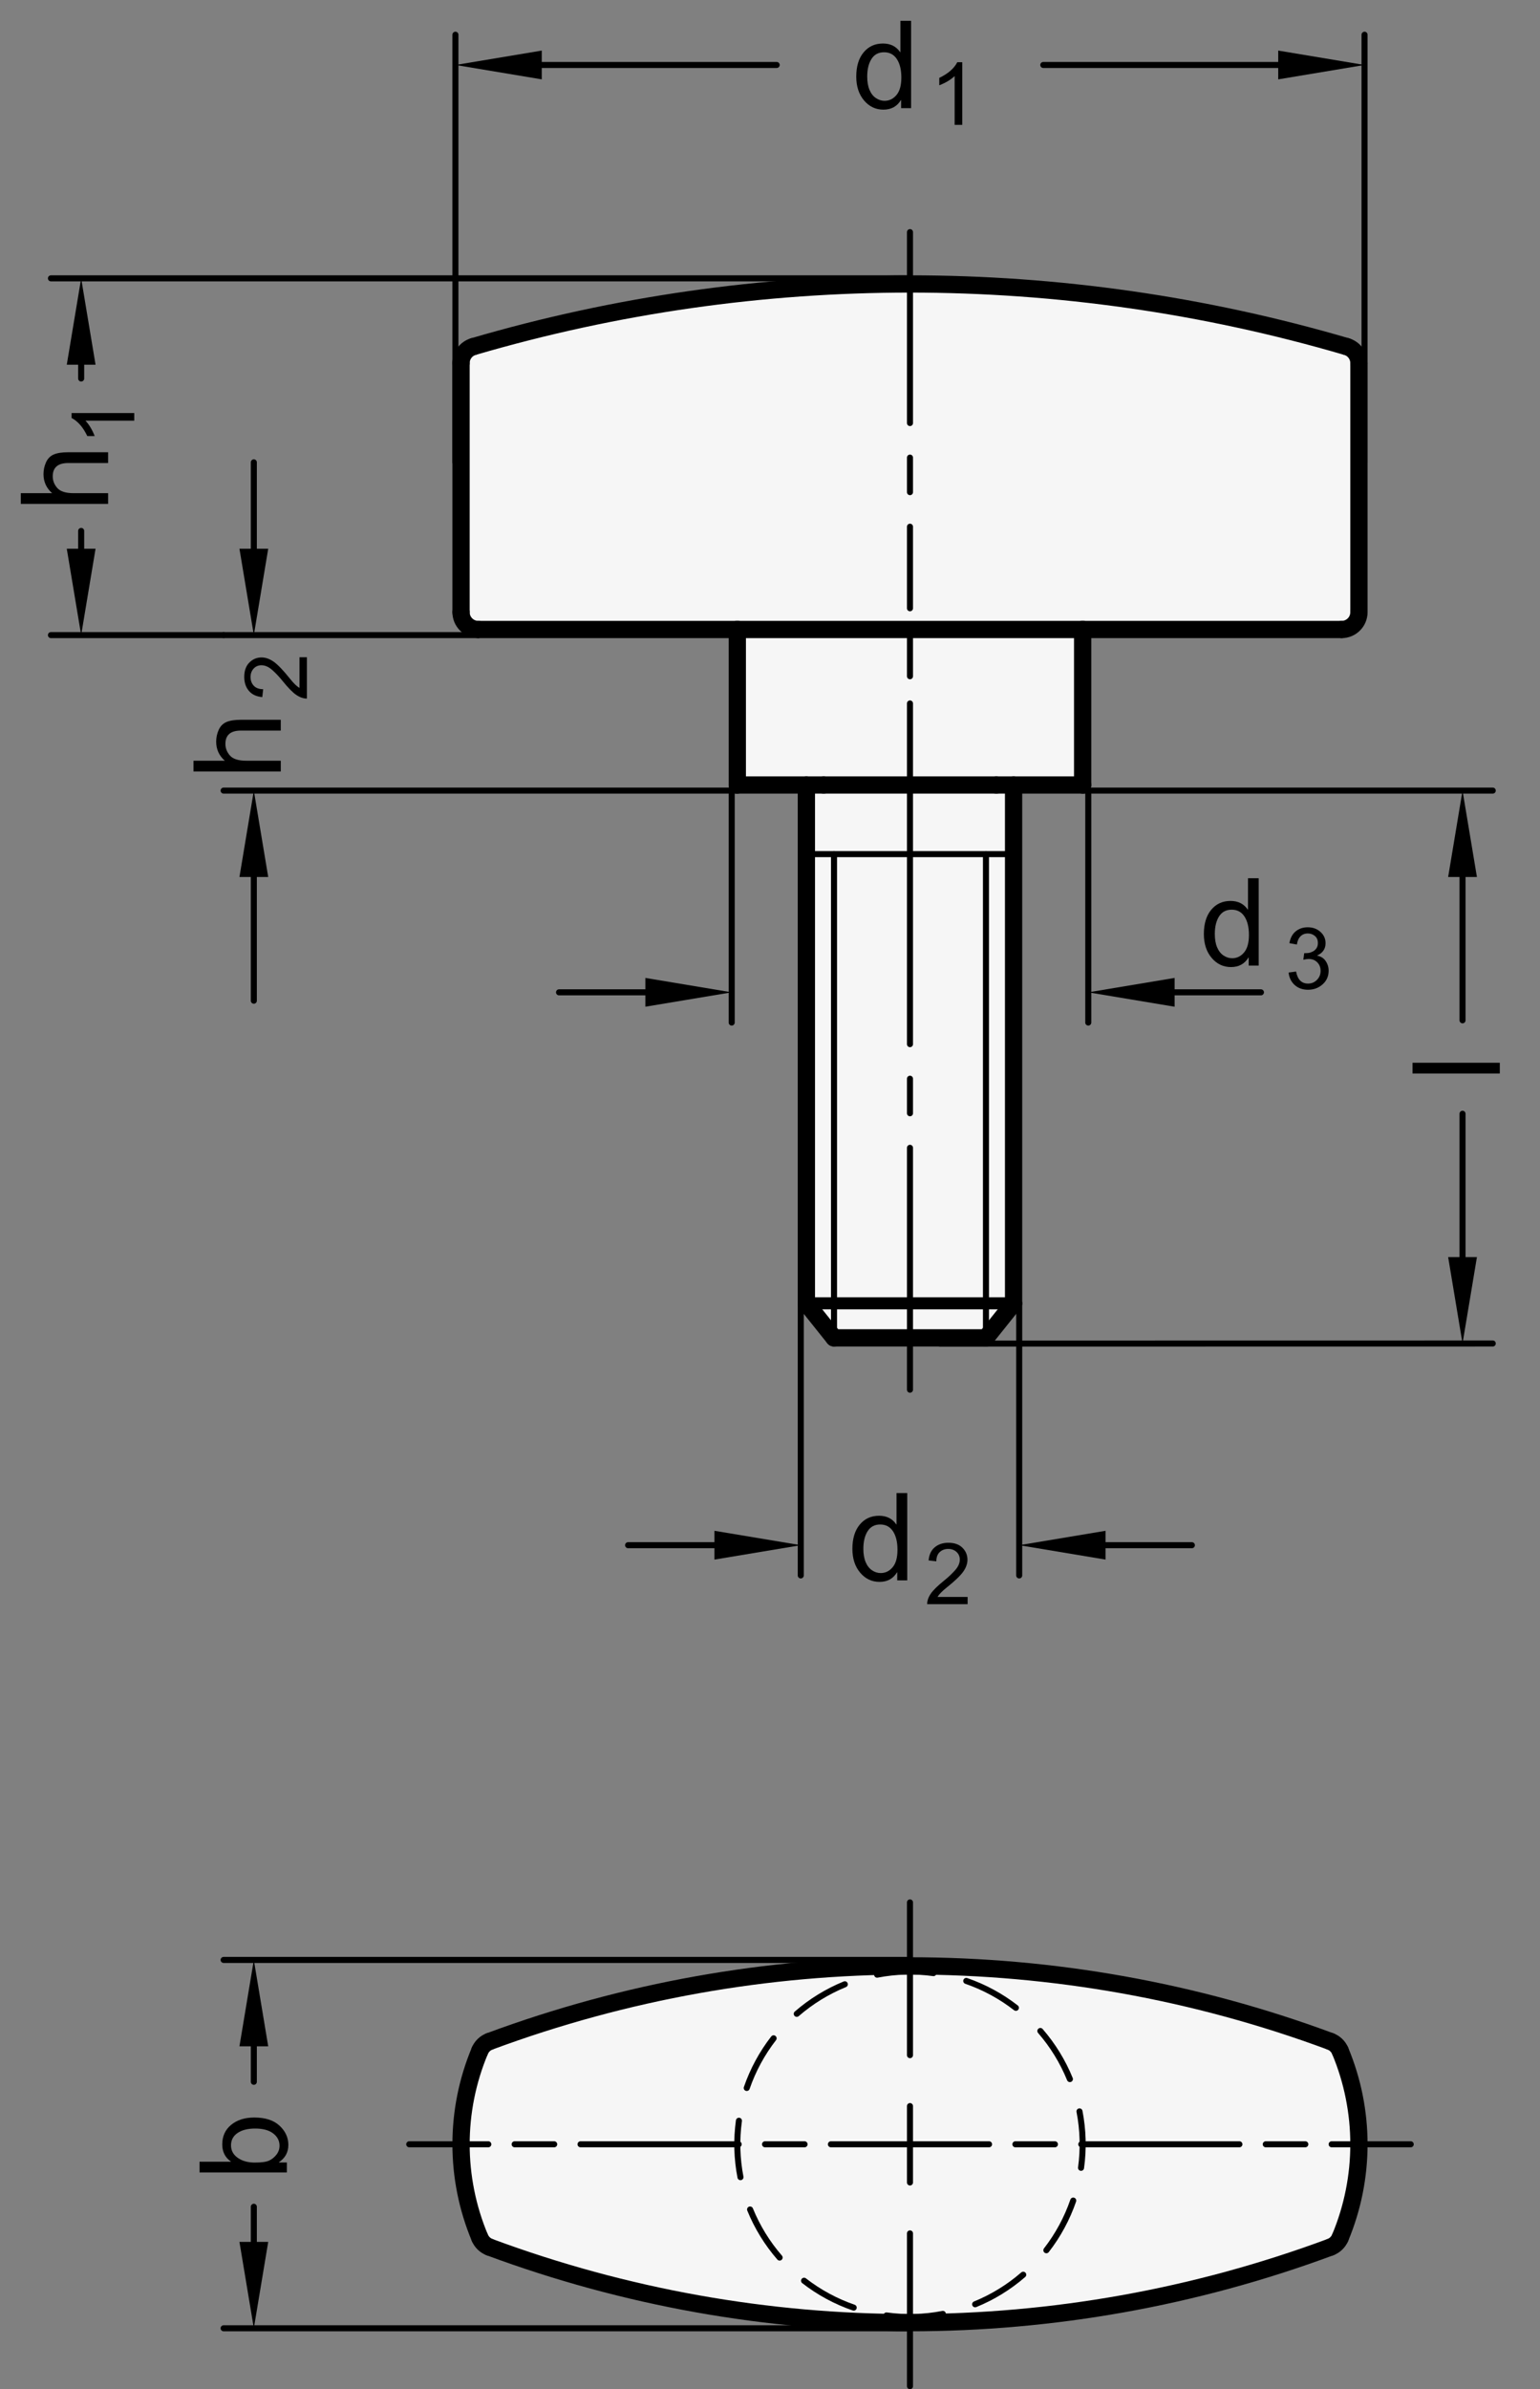 <?xml version="1.0" encoding="utf-8"?>
<!-- Generator: Adobe Illustrator 19.1.0, SVG Export Plug-In . SVG Version: 6.00 Build 0)  -->
<svg version="1.1" xmlns="http://www.w3.org/2000/svg" xmlns:xlink="http://www.w3.org/1999/xlink" x="0px" y="0px"
	 viewBox="0 0 126.406 195.995" enable-background="new 0 0 126.406 195.995" xml:space="preserve">
<rect x="0" y="0" width="126.406" height="195.995" fill="#808080" stroke="none"/>
<g id="MD_x5F_3_x5F_FUELLUNG_x5F_WS">
	<g id="LWPOLYLINE_3_">
		<path fill="#FFFFFF" d="M39.382,183.566c0.152,0.362,0.447,0.645,0.815,0.782c22.257,8.254,46.737,8.254,68.994,0
			c0.368-0.136,0.663-0.42,0.815-0.782c2.052-4.902,2.052-10.422,0-15.323c-0.152-0.362-0.447-0.645-0.815-0.782
			c-22.257-8.254-46.737-8.254-68.994,0c-0.368,0.136-0.663,0.42-0.815,0.782C37.33,173.145,37.33,178.665,39.382,183.566z"/>
	</g>
	<g id="LWPOLYLINE_4_">
		<path fill="#FFFFFF" d="M88.866,64.397V51.641h21.26c0.783,0,1.417-0.635,1.417-1.417V29.79c0-0.629-0.415-1.183-1.019-1.36
			c-23.397-6.848-48.266-6.848-71.662,0c-0.604,0.177-1.019,0.731-1.019,1.36v20.433c0,0.783,0.635,1.417,1.417,1.417h21.26v12.756
			h5.669v42.52l2.268,2.835h12.472l2.268-2.835v-42.52H88.866z"/>
	</g>
</g>
<g id="MD_x5F_3_x5F_FUELLUNG_x5F_GR">
	<g id="LWPOLYLINE">
		<path fill="#F6F6F6" d="M88.866,64.397V51.641h21.26c0.783,0,1.417-0.635,1.417-1.417V29.79c0-0.629-0.415-1.183-1.019-1.36
			c-23.397-6.848-48.266-6.848-71.662,0c-0.604,0.177-1.019,0.731-1.019,1.36v20.433c0,0.783,0.635,1.417,1.417,1.417h21.26v12.756
			h5.669v42.52l2.268,2.835h12.472l2.268-2.835v-42.52H88.866z"/>
	</g>
	<g id="LWPOLYLINE_1_">
		<path fill="#F6F6F6" d="M39.382,183.566c0.152,0.362,0.447,0.645,0.815,0.782c22.257,8.254,46.737,8.254,68.994,0
			c0.368-0.136,0.663-0.42,0.815-0.782c2.052-4.902,2.052-10.422,0-15.323c-0.152-0.362-0.447-0.645-0.815-0.782
			c-22.257-8.254-46.737-8.254-68.994,0c-0.368,0.136-0.663,0.42-0.815,0.782C37.33,173.145,37.33,178.665,39.382,183.566z"/>
	</g>
</g>
<g id="MD_x5F_1_x5F_100">
	<g id="ARC">
		
			<path fill="none" stroke="#000000" stroke-width="1.417" stroke-linecap="round" stroke-linejoin="round" stroke-miterlimit="10" d="
			M40.196,184.348c22.257,8.254,46.737,8.254,68.994,0"/>
	</g>
	<g id="ARC_1_">
		
			<path fill="none" stroke="#000000" stroke-width="1.417" stroke-linecap="round" stroke-linejoin="round" stroke-miterlimit="10" d="
			M39.382,183.566c0.152,0.362,0.447,0.645,0.815,0.782"/>
	</g>
	<g id="ARC_2_">
		
			<path fill="none" stroke="#000000" stroke-width="1.417" stroke-linecap="round" stroke-linejoin="round" stroke-miterlimit="10" d="
			M109.19,167.461c-22.257-8.254-46.737-8.254-68.994,0"/>
	</g>
	<g id="ARC_3_">
		
			<path fill="none" stroke="#000000" stroke-width="1.417" stroke-linecap="round" stroke-linejoin="round" stroke-miterlimit="10" d="
			M110.005,168.243c-0.152-0.362-0.447-0.645-0.815-0.782"/>
	</g>
	<g id="ARC_4_">
		
			<path fill="none" stroke="#000000" stroke-width="1.417" stroke-linecap="round" stroke-linejoin="round" stroke-miterlimit="10" d="
			M40.196,167.461c-0.368,0.136-0.663,0.42-0.815,0.782"/>
	</g>
	<g id="ARC_5_">
		
			<path fill="none" stroke="#000000" stroke-width="1.417" stroke-linecap="round" stroke-linejoin="round" stroke-miterlimit="10" d="
			M39.382,168.243c-2.052,4.902-2.052,10.422,0,15.323"/>
	</g>
	<g id="ARC_6_">
		
			<path fill="none" stroke="#000000" stroke-width="1.417" stroke-linecap="round" stroke-linejoin="round" stroke-miterlimit="10" d="
			M110.005,183.566c2.052-4.902,2.052-10.422,0-15.323"/>
	</g>
	<g id="ARC_7_">
		
			<path fill="none" stroke="#000000" stroke-width="1.417" stroke-linecap="round" stroke-linejoin="round" stroke-miterlimit="10" d="
			M109.19,184.348c0.368-0.136,0.663-0.42,0.815-0.782"/>
	</g>
	<g id="LINE">
		
			<line fill="none" stroke="#000000" stroke-width="1.417" stroke-linecap="round" stroke-linejoin="round" stroke-miterlimit="10" x1="60.52" y1="51.641" x2="60.52" y2="64.397"/>
	</g>
	<g id="LINE_1_">
		
			<line fill="none" stroke="#000000" stroke-width="1.417" stroke-linecap="round" stroke-linejoin="round" stroke-miterlimit="10" x1="88.866" y1="64.397" x2="88.866" y2="51.641"/>
	</g>
	<g id="ARC_8_">
		
			<path fill="none" stroke="#000000" stroke-width="1.417" stroke-linecap="round" stroke-linejoin="round" stroke-miterlimit="10" d="
			M37.843,50.223c0,0.783,0.635,1.417,1.417,1.417"/>
	</g>
	<g id="LINE_2_">
		
			<line fill="none" stroke="#000000" stroke-width="1.417" stroke-linecap="round" stroke-linejoin="round" stroke-miterlimit="10" x1="37.843" y1="29.79" x2="37.843" y2="50.223"/>
	</g>
	<g id="LINE_3_">
		
			<line fill="none" stroke="#000000" stroke-width="1.417" stroke-linecap="round" stroke-linejoin="round" stroke-miterlimit="10" x1="111.544" y1="50.223" x2="111.544" y2="29.79"/>
	</g>
	<g id="ARC_9_">
		
			<path fill="none" stroke="#000000" stroke-width="1.417" stroke-linecap="round" stroke-linejoin="round" stroke-miterlimit="10" d="
			M110.126,51.641c0.783,0,1.417-0.635,1.417-1.417"/>
	</g>
	<g id="LINE_4_">
		
			<line fill="none" stroke="#000000" stroke-width="1.417" stroke-linecap="round" stroke-linejoin="round" stroke-miterlimit="10" x1="110.126" y1="51.641" x2="88.866" y2="51.641"/>
	</g>
	<g id="LINE_5_">
		
			<line fill="none" stroke="#000000" stroke-width="1.417" stroke-linecap="round" stroke-linejoin="round" stroke-miterlimit="10" x1="60.52" y1="51.641" x2="39.26" y2="51.641"/>
	</g>
	<g id="LINE_6_">
		
			<line fill="none" stroke="#000000" stroke-width="1.417" stroke-linecap="round" stroke-linejoin="round" stroke-miterlimit="10" x1="67.607" y1="64.397" x2="60.52" y2="64.397"/>
	</g>
	<g id="ARC_10_">
		
			<path fill="none" stroke="#000000" stroke-width="1.417" stroke-linecap="round" stroke-linejoin="round" stroke-miterlimit="10" d="
			M110.524,28.43c-23.397-6.848-48.266-6.848-71.662,0"/>
	</g>
	<g id="ARC_11_">
		
			<path fill="none" stroke="#000000" stroke-width="1.417" stroke-linecap="round" stroke-linejoin="round" stroke-miterlimit="10" d="
			M111.544,29.79c0-0.629-0.415-1.183-1.019-1.36"/>
	</g>
	<g id="ARC_12_">
		
			<path fill="none" stroke="#000000" stroke-width="1.417" stroke-linecap="round" stroke-linejoin="round" stroke-miterlimit="10" d="
			M38.862,28.43c-0.604,0.177-1.019,0.731-1.019,1.36"/>
	</g>
	<g id="LINE_10_">
		
			<line fill="none" stroke="#000000" stroke-width="1.417" stroke-linecap="round" stroke-linejoin="round" stroke-miterlimit="10" x1="67.607" y1="64.397" x2="81.78" y2="64.397"/>
	</g>
	<g id="LINE_11_">
		
			<line fill="none" stroke="#000000" stroke-width="1.417" stroke-linecap="round" stroke-linejoin="round" stroke-miterlimit="10" x1="81.78" y1="64.397" x2="88.866" y2="64.397"/>
	</g>
	<g id="LINE_12_">
		
			<line fill="none" stroke="#000000" stroke-width="1.417" stroke-linecap="round" stroke-linejoin="round" stroke-miterlimit="10" x1="60.52" y1="51.641" x2="88.866" y2="51.641"/>
	</g>
	<g id="LINE_16_">
		
			<line fill="none" stroke="#000000" stroke-width="1.417" stroke-linecap="round" stroke-linejoin="round" stroke-miterlimit="10" x1="80.929" y1="109.751" x2="83.197" y2="106.916"/>
	</g>
	<g id="LINE_17_">
		
			<line fill="none" stroke="#000000" stroke-width="1.417" stroke-linecap="round" stroke-linejoin="round" stroke-miterlimit="10" x1="66.189" y1="106.916" x2="68.457" y2="109.751"/>
	</g>
	<g id="LINE_18_">
		
			<line fill="none" stroke="#000000" stroke-width="1.417" stroke-linecap="round" stroke-linejoin="round" stroke-miterlimit="10" x1="66.189" y1="64.397" x2="66.189" y2="106.916"/>
	</g>
	<g id="LINE_19_">
		
			<line fill="none" stroke="#000000" stroke-width="1.417" stroke-linecap="round" stroke-linejoin="round" stroke-miterlimit="10" x1="83.197" y1="64.397" x2="83.197" y2="106.916"/>
	</g>
	<g id="LINE_20_">
		
			<line fill="none" stroke="#000000" stroke-width="1.417" stroke-linecap="round" stroke-linejoin="round" stroke-miterlimit="10" x1="68.457" y1="109.751" x2="80.929" y2="109.751"/>
	</g>
</g>
<g id="MD_x5F_2_x5F_MITTELLINIE">
	<g id="LINE_7_">
		<path d="M74.693,195.996c-0.137,0-0.248-0.111-0.248-0.248v-12.533c0-0.137,0.111-0.248,0.248-0.248s0.248,0.111,0.248,0.248
			v12.533C74.941,195.884,74.83,195.996,74.693,195.996z M74.693,179.286c-0.137,0-0.248-0.111-0.248-0.248v-6.267
			c0-0.137,0.111-0.248,0.248-0.248s0.248,0.111,0.248,0.248v6.267C74.941,179.174,74.83,179.286,74.693,179.286z M74.693,168.842
			c-0.137,0-0.248-0.111-0.248-0.248v-12.532c0-0.137,0.111-0.248,0.248-0.248s0.248,0.111,0.248,0.248v12.532
			C74.941,168.731,74.83,168.842,74.693,168.842z"/>
	</g>
	<g id="LINE_8_">
		<path d="M74.693,176.153h-6.49c-0.137,0-0.248-0.111-0.248-0.248s0.111-0.248,0.248-0.248h6.49c0.137,0,0.248,0.111,0.248,0.248
			S74.83,176.153,74.693,176.153z M66.04,176.153h-3.244c-0.137,0-0.248-0.111-0.248-0.248s0.111-0.248,0.248-0.248h3.244
			c0.137,0,0.248,0.111,0.248,0.248S66.176,176.153,66.04,176.153z M60.632,176.153H47.652c-0.137,0-0.248-0.111-0.248-0.248
			s0.111-0.248,0.248-0.248h12.979c0.137,0,0.248,0.111,0.248,0.248S60.769,176.153,60.632,176.153z M45.489,176.153h-3.245
			c-0.137,0-0.248-0.111-0.248-0.248s0.111-0.248,0.248-0.248h3.245c0.137,0,0.248,0.111,0.248,0.248S45.626,176.153,45.489,176.153
			z M40.081,176.153h-6.49c-0.137,0-0.248-0.111-0.248-0.248s0.111-0.248,0.248-0.248h6.49c0.137,0,0.248,0.111,0.248,0.248
			S40.218,176.153,40.081,176.153z"/>
	</g>
	<g id="LINE_9_">
		<path d="M115.795,176.153h-6.49c-0.137,0-0.248-0.111-0.248-0.248s0.111-0.248,0.248-0.248h6.49c0.137,0,0.248,0.111,0.248,0.248
			S115.932,176.153,115.795,176.153z M107.142,176.153h-3.245c-0.137,0-0.248-0.111-0.248-0.248s0.111-0.248,0.248-0.248h3.245
			c0.137,0,0.248,0.111,0.248,0.248S107.279,176.153,107.142,176.153z M101.734,176.153H88.754c-0.137,0-0.248-0.111-0.248-0.248
			s0.111-0.248,0.248-0.248h12.979c0.137,0,0.248,0.111,0.248,0.248S101.871,176.153,101.734,176.153z M86.59,176.153h-3.244
			c-0.137,0-0.248-0.111-0.248-0.248s0.111-0.248,0.248-0.248h3.244c0.137,0,0.248,0.111,0.248,0.248S86.727,176.153,86.59,176.153z
			 M81.183,176.153h-6.49c-0.137,0-0.248-0.111-0.248-0.248s0.111-0.248,0.248-0.248h6.49c0.137,0,0.248,0.111,0.248,0.248
			S81.32,176.153,81.183,176.153z"/>
	</g>
	<g id="LINE_21_">
		<path d="M74.693,85.905c-0.137,0-0.248-0.111-0.248-0.248v-21.26c0-0.137,0.111-0.248,0.248-0.248s0.248,0.111,0.248,0.248v21.26
			C74.941,85.794,74.83,85.905,74.693,85.905z"/>
	</g>
	<g id="LINE_22_">
		<path d="M74.693,91.574c-0.137,0-0.248-0.111-0.248-0.248v-2.834c0-0.137,0.111-0.248,0.248-0.248s0.248,0.111,0.248,0.248v2.834
			C74.941,91.463,74.83,91.574,74.693,91.574z"/>
	</g>
	<g id="LINE_23_">
		<path d="M74.693,114.251c-0.137,0-0.248-0.111-0.248-0.248V94.161c0-0.137,0.111-0.248,0.248-0.248s0.248,0.111,0.248,0.248
			v19.843C74.941,114.14,74.83,114.251,74.693,114.251z"/>
	</g>
	<g id="LINE_25_">
		<path d="M74.693,64.645c-0.137,0-0.248-0.111-0.248-0.248v-6.69c0-0.137,0.111-0.248,0.248-0.248s0.248,0.111,0.248,0.248v6.69
			C74.941,64.534,74.83,64.645,74.693,64.645z M74.693,55.724c-0.137,0-0.248-0.111-0.248-0.248V52.13
			c0-0.137,0.111-0.248,0.248-0.248s0.248,0.111,0.248,0.248v3.345C74.941,55.613,74.83,55.724,74.693,55.724z M74.693,50.148
			c-0.137,0-0.248-0.111-0.248-0.248v-6.691c0-0.137,0.111-0.248,0.248-0.248s0.248,0.111,0.248,0.248V49.9
			C74.941,50.037,74.83,50.148,74.693,50.148z"/>
	</g>
	<g id="LINE_26_">
		<path d="M74.693,40.622c-0.137,0-0.248-0.111-0.248-0.248V37.54c0-0.137,0.111-0.248,0.248-0.248s0.248,0.111,0.248,0.248v2.834
			C74.941,40.511,74.83,40.622,74.693,40.622z"/>
	</g>
	<g id="LINE_27_">
		<path d="M74.693,34.953c-0.137,0-0.248-0.111-0.248-0.248V19.042c0-0.137,0.111-0.248,0.248-0.248s0.248,0.111,0.248,0.248v15.663
			C74.941,34.842,74.83,34.953,74.693,34.953z"/>
	</g>
</g>
<g id="MD_x5F_1_x5F_035">
	<g id="LINE_13_">
		
			<line fill="none" stroke="#000000" stroke-width="0.496" stroke-linecap="round" stroke-linejoin="round" stroke-miterlimit="10" x1="80.929" y1="70.066" x2="80.929" y2="109.751"/>
	</g>
	<g id="LINE_15_">
		
			<line fill="none" stroke="#000000" stroke-width="0.496" stroke-linecap="round" stroke-linejoin="round" stroke-miterlimit="10" x1="68.457" y1="70.066" x2="68.457" y2="109.751"/>
	</g>
	<g id="LINE_24_">
		
			<line fill="none" stroke="#000000" stroke-width="0.496" stroke-linecap="round" stroke-linejoin="round" stroke-miterlimit="10" x1="66.189" y1="70.066" x2="83.197" y2="70.066"/>
	</g>
	<g id="ARC_13_">
		
			<path fill="none" stroke="#000000" stroke-width="0.496" stroke-linecap="round" stroke-linejoin="round" stroke-miterlimit="10" d="
			M87.819,170.556c-0.586-1.439-1.406-2.772-2.425-3.946"/>
	</g>
	<g id="ARC_14_">
		
			<path fill="none" stroke="#000000" stroke-width="0.496" stroke-linecap="round" stroke-linejoin="round" stroke-miterlimit="10" d="
			M83.386,164.71c-1.227-0.953-2.603-1.698-4.073-2.205"/>
	</g>
	<g id="ARC_15_">
		
			<path fill="none" stroke="#000000" stroke-width="0.496" stroke-linecap="round" stroke-linejoin="round" stroke-miterlimit="10" d="
			M76.624,161.864c-1.54-0.212-3.104-0.169-4.629,0.127"/>
	</g>
	<g id="ARC_16_">
		
			<path fill="none" stroke="#000000" stroke-width="0.496" stroke-linecap="round" stroke-linejoin="round" stroke-miterlimit="10" d="
			M69.345,162.779c-1.439,0.586-2.772,1.406-3.946,2.425"/>
	</g>
	<g id="ARC_17_">
		
			<path fill="none" stroke="#000000" stroke-width="0.496" stroke-linecap="round" stroke-linejoin="round" stroke-miterlimit="10" d="
			M63.499,167.212c-0.953,1.227-1.698,2.603-2.205,4.073"/>
	</g>
	<g id="ARC_18_">
		
			<path fill="none" stroke="#000000" stroke-width="0.496" stroke-linecap="round" stroke-linejoin="round" stroke-miterlimit="10" d="
			M60.652,173.974c-0.212,1.54-0.169,3.104,0.127,4.629"/>
	</g>
	<g id="ARC_19_">
		
			<path fill="none" stroke="#000000" stroke-width="0.496" stroke-linecap="round" stroke-linejoin="round" stroke-miterlimit="10" d="
			M61.568,181.253c0.586,1.439,1.406,2.772,2.425,3.945"/>
	</g>
	<g id="ARC_20_">
		
			<path fill="none" stroke="#000000" stroke-width="0.496" stroke-linecap="round" stroke-linejoin="round" stroke-miterlimit="10" d="
			M66,187.099c1.227,0.953,2.603,1.698,4.073,2.205"/>
	</g>
	<g id="ARC_21_">
		
			<path fill="none" stroke="#000000" stroke-width="0.496" stroke-linecap="round" stroke-linejoin="round" stroke-miterlimit="10" d="
			M72.762,189.946c1.54,0.212,3.104,0.169,4.629-0.127"/>
	</g>
	<g id="ARC_22_">
		
			<path fill="none" stroke="#000000" stroke-width="0.496" stroke-linecap="round" stroke-linejoin="round" stroke-miterlimit="10" d="
			M80.042,189.03c1.439-0.586,2.772-1.406,3.946-2.425"/>
	</g>
	<g id="ARC_23_">
		
			<path fill="none" stroke="#000000" stroke-width="0.496" stroke-linecap="round" stroke-linejoin="round" stroke-miterlimit="10" d="
			M85.888,184.597c0.953-1.227,1.698-2.603,2.205-4.073"/>
	</g>
	<g id="ARC_24_">
		
			<path fill="none" stroke="#000000" stroke-width="0.496" stroke-linecap="round" stroke-linejoin="round" stroke-miterlimit="10" d="
			M88.734,177.835c0.212-1.54,0.169-3.104-0.127-4.629"/>
	</g>
</g>
<g id="MD_x5F_1_x5F_070">
	<g id="LINE_14_">
		
			<line fill="none" stroke="#000000" stroke-width="0.992" stroke-linecap="round" stroke-linejoin="round" stroke-miterlimit="10" x1="66.189" y1="106.916" x2="83.197" y2="106.916"/>
	</g>
</g>
<g id="MD_x5F_2_x5F_BEMASSUNG">
	<g id="SOLID">
		<polygon points="22.016,45.015 20.835,52.101 19.654,45.015 		"/>
	</g>
	<g id="LINE_28_">
		
			<line stroke="#000000" stroke-width="0.496" stroke-linecap="round" stroke-linejoin="round" stroke-miterlimit="10" x1="20.835" y1="45.015" x2="20.835" y2="37.928"/>
	</g>
	<g id="LINE_29_">
		
			<line stroke="#000000" stroke-width="0.496" stroke-linecap="round" stroke-linejoin="round" stroke-miterlimit="10" x1="39.26" y1="52.101" x2="18.355" y2="52.101"/>
	</g>
	<g id="LINE_30_">
		
			<line stroke="#000000" stroke-width="0.496" stroke-linecap="round" stroke-linejoin="round" stroke-miterlimit="10" x1="18.355" y1="52.101" x2="4.181" y2="52.101"/>
	</g>
	<g id="LINE_31_">
		
			<line stroke="#000000" stroke-width="0.496" stroke-linecap="round" stroke-linejoin="round" stroke-miterlimit="10" x1="74.693" y1="22.834" x2="4.181" y2="22.834"/>
	</g>
	<g id="LINE_32_">
		
			<line stroke="#000000" stroke-width="0.496" stroke-linecap="round" stroke-linejoin="round" stroke-miterlimit="10" x1="6.662" y1="45.015" x2="6.662" y2="43.554"/>
	</g>
	<g id="LINE_33_">
		
			<line stroke="#000000" stroke-width="0.496" stroke-linecap="round" stroke-linejoin="round" stroke-miterlimit="10" x1="6.662" y1="29.92" x2="6.662" y2="31.05"/>
	</g>
	<g id="SOLID_1_">
		<polygon points="5.481,45.015 6.662,52.101 7.843,45.015 		"/>
	</g>
	<g id="SOLID_2_">
		<polygon points="5.481,29.92 6.662,22.834 7.843,29.92 		"/>
	</g>
	<g id="SOLID_3_">
		<polygon points="22.016,71.944 20.835,64.857 19.654,71.944 		"/>
	</g>
	<g id="LINE_34_">
		
			<line stroke="#000000" stroke-width="0.496" stroke-linecap="round" stroke-linejoin="round" stroke-miterlimit="10" x1="20.835" y1="71.944" x2="20.835" y2="82.093"/>
	</g>
	<g id="LINE_35_">
		
			<line stroke="#000000" stroke-width="0.496" stroke-linecap="round" stroke-linejoin="round" stroke-miterlimit="10" x1="60.52" y1="64.857" x2="18.355" y2="64.857"/>
	</g>
	<g id="TEXT">
		<g>
			<path d="M23.046,59.049v0.884h-3.274c-0.424,0-0.741,0.091-0.953,0.274s-0.317,0.455-0.317,0.816c0,0.359,0.124,0.679,0.374,0.96
				c0.249,0.282,0.694,0.423,1.336,0.423h2.835v0.88h-7.165v-0.88h2.571c-0.473-0.417-0.709-0.938-0.709-1.564
				c0-0.335,0.068-0.656,0.205-0.963c0.137-0.306,0.347-0.521,0.631-0.645c0.283-0.124,0.678-0.186,1.183-0.186H23.046z"/>
		</g>
	</g>
	<g id="TEXT_1_">
		<g>
			<path d="M25.192,53.917v3.39c-0.288,0-0.581-0.101-0.876-0.302c-0.296-0.201-0.666-0.578-1.11-1.129
				c-0.27-0.337-0.554-0.639-0.85-0.904c-0.297-0.266-0.596-0.398-0.896-0.398c-0.259,0-0.473,0.091-0.641,0.274
				c-0.169,0.183-0.254,0.414-0.254,0.693c0,0.282,0.087,0.518,0.261,0.708c0.173,0.191,0.433,0.288,0.776,0.29l-0.073,0.646
				c-0.479-0.04-0.846-0.21-1.1-0.511s-0.381-0.684-0.381-1.147c0-0.502,0.14-0.894,0.418-1.174
				c0.277-0.281,0.613-0.421,1.007-0.421c0.328,0,0.66,0.118,0.996,0.354c0.337,0.236,0.786,0.707,1.35,1.412
				c0.296,0.37,0.551,0.615,0.765,0.736v-2.517H25.192z"/>
		</g>
	</g>
	<g id="TEXT_2_">
		<g>
			<path d="M8.873,37.101v0.884H5.599c-0.424,0-0.741,0.091-0.953,0.274s-0.317,0.455-0.317,0.816c0,0.359,0.124,0.679,0.374,0.96
				c0.249,0.282,0.694,0.423,1.336,0.423h2.835v0.88H1.708v-0.88h2.571C3.807,40.041,3.57,39.52,3.57,38.894
				c0-0.335,0.068-0.656,0.205-0.963c0.137-0.306,0.347-0.521,0.631-0.645c0.283-0.124,0.678-0.186,1.183-0.186H8.873z"/>
		</g>
	</g>
	<g id="TEXT_3_">
		<g>
			<path d="M11.019,33.883v0.628H7.015c0.298,0.314,0.55,0.734,0.757,1.26H7.165c-0.347-0.724-0.775-1.217-1.288-1.48v-0.409H11.019
				z"/>
		</g>
	</g>
	<g id="LINE_36_">
		
			<line stroke="#000000" stroke-width="0.496" stroke-linecap="round" stroke-linejoin="round" stroke-miterlimit="10" x1="96.414" y1="81.405" x2="103.5" y2="81.405"/>
	</g>
	<g id="TEXT_4_">
		<g>
			<path d="M103.317,79.211h-0.821v-0.66h-0.02c-0.316,0.521-0.793,0.782-1.432,0.782c-0.636,0-1.166-0.252-1.591-0.755
				c-0.426-0.504-0.638-1.156-0.638-1.957c0-0.838,0.2-1.499,0.601-1.984c0.401-0.485,0.931-0.729,1.589-0.729
				c0.619,0,1.09,0.236,1.412,0.709h0.02v-2.571h0.88V79.211z M101.137,78.609c0.384,0,0.71-0.157,0.978-0.474
				c0.267-0.316,0.4-0.795,0.4-1.437c0-0.633-0.122-1.136-0.366-1.511c-0.244-0.374-0.595-0.562-1.051-0.562
				s-0.801,0.183-1.034,0.55c-0.232,0.366-0.35,0.848-0.35,1.444c0,0.43,0.063,0.794,0.188,1.092
				c0.126,0.298,0.301,0.522,0.525,0.672C100.653,78.535,100.889,78.609,101.137,78.609z"/>
		</g>
	</g>
	<g id="TEXT_5_">
		<g>
			<path d="M108.116,78.396c0.311,0.06,0.545,0.209,0.703,0.45c0.159,0.24,0.238,0.502,0.238,0.785c0,0.456-0.166,0.83-0.498,1.123
				c-0.332,0.294-0.729,0.44-1.192,0.44c-0.442,0-0.808-0.129-1.095-0.387s-0.455-0.599-0.503-1.023l0.616-0.085
				c0.062,0.33,0.174,0.578,0.337,0.742s0.378,0.246,0.645,0.246c0.287,0,0.531-0.101,0.73-0.303s0.3-0.448,0.3-0.74
				c0-0.281-0.091-0.514-0.272-0.698s-0.418-0.277-0.71-0.277c-0.118,0-0.264,0.021-0.435,0.065l0.072-0.541
				c0.164,0,0.294-0.008,0.39-0.023c0.096-0.017,0.203-0.055,0.321-0.116c0.119-0.062,0.217-0.15,0.295-0.266
				c0.077-0.115,0.116-0.258,0.116-0.43c0-0.248-0.083-0.441-0.248-0.578c-0.166-0.137-0.356-0.205-0.573-0.205
				c-0.249,0-0.451,0.079-0.607,0.236s-0.255,0.382-0.296,0.674l-0.615-0.113c0.079-0.436,0.256-0.762,0.528-0.979
				c0.272-0.216,0.598-0.324,0.977-0.324c0.417,0,0.766,0.126,1.045,0.378s0.419,0.561,0.419,0.925c0,0.468-0.229,0.805-0.688,1.01
				V78.396z"/>
		</g>
	</g>
	<g id="SOLID_4_">
		<polygon points="96.414,80.223 89.327,81.405 96.414,82.586 		"/>
	</g>
	<g id="LINE_37_">
		
			<line stroke="#000000" stroke-width="0.496" stroke-linecap="round" stroke-linejoin="round" stroke-miterlimit="10" x1="52.973" y1="81.405" x2="45.886" y2="81.405"/>
	</g>
	<g id="SOLID_5_">
		<polygon points="52.973,80.223 60.059,81.405 52.973,82.586 		"/>
	</g>
	<g id="TEXT_6_">
		<g>
			<path d="M123.107,87.184v0.88h-7.165v-0.88H123.107z"/>
		</g>
	</g>
	<g id="LINE_38_">
		
			<line stroke="#000000" stroke-width="0.496" stroke-linecap="round" stroke-linejoin="round" stroke-miterlimit="10" x1="120.047" y1="71.944" x2="120.047" y2="83.702"/>
	</g>
	<g id="SOLID_6_">
		<polygon points="121.229,71.944 120.047,64.857 118.866,71.944 		"/>
	</g>
	<g id="LINE_39_">
		
			<line stroke="#000000" stroke-width="0.496" stroke-linecap="round" stroke-linejoin="round" stroke-miterlimit="10" x1="88.866" y1="64.857" x2="122.528" y2="64.857"/>
	</g>
	<g id="LINE_40_">
		
			<line stroke="#000000" stroke-width="0.496" stroke-linecap="round" stroke-linejoin="round" stroke-miterlimit="10" x1="120.047" y1="103.125" x2="120.047" y2="91.367"/>
	</g>
	<g id="SOLID_7_">
		<polygon points="121.229,103.125 120.047,110.212 118.866,103.125 		"/>
	</g>
	<g id="LINE_41_">
		
			<line stroke="#000000" stroke-width="0.496" stroke-linecap="round" stroke-linejoin="round" stroke-miterlimit="10" x1="77.173" y1="110.219" x2="122.528" y2="110.212"/>
	</g>
	<g id="LINE_42_">
		
			<line stroke="#000000" stroke-width="0.496" stroke-linecap="round" stroke-linejoin="round" stroke-miterlimit="10" x1="65.729" y1="106.916" x2="65.729" y2="129.239"/>
	</g>
	<g id="LINE_43_">
		
			<line stroke="#000000" stroke-width="0.496" stroke-linecap="round" stroke-linejoin="round" stroke-miterlimit="10" x1="83.658" y1="106.916" x2="83.658" y2="129.239"/>
	</g>
	<g id="LINE_44_">
		
			<line stroke="#000000" stroke-width="0.496" stroke-linecap="round" stroke-linejoin="round" stroke-miterlimit="10" x1="58.642" y1="126.759" x2="51.555" y2="126.759"/>
	</g>
	<g id="LINE_45_">
		
			<line stroke="#000000" stroke-width="0.496" stroke-linecap="round" stroke-linejoin="round" stroke-miterlimit="10" x1="90.744" y1="126.759" x2="97.831" y2="126.759"/>
	</g>
	<g id="SOLID_8_">
		<polygon points="58.642,125.578 65.729,126.759 58.642,127.94 		"/>
	</g>
	<g id="SOLID_9_">
		<polygon points="90.744,125.578 83.658,126.759 90.744,127.94 		"/>
	</g>
	<g id="TEXT_7_">
		<g>
			<path d="M74.468,129.647h-0.821v-0.66h-0.02c-0.316,0.521-0.793,0.782-1.432,0.782c-0.636,0-1.166-0.252-1.591-0.755
				c-0.426-0.504-0.638-1.156-0.638-1.957c0-0.838,0.2-1.499,0.601-1.984c0.401-0.485,0.931-0.729,1.589-0.729
				c0.619,0,1.09,0.236,1.412,0.709h0.02v-2.571h0.88V129.647z M72.289,129.045c0.384,0,0.71-0.157,0.978-0.474
				c0.267-0.316,0.4-0.795,0.4-1.437c0-0.633-0.122-1.136-0.366-1.511c-0.244-0.374-0.595-0.562-1.051-0.562
				s-0.801,0.183-1.034,0.55c-0.232,0.366-0.35,0.848-0.35,1.444c0,0.43,0.063,0.794,0.188,1.092
				c0.126,0.298,0.301,0.522,0.525,0.672C71.804,128.971,72.041,129.045,72.289,129.045z"/>
		</g>
	</g>
	<g id="TEXT_8_">
		<g>
			<path d="M79.424,131.598h-3.322c0-0.283,0.099-0.569,0.296-0.858c0.197-0.29,0.566-0.652,1.107-1.088
				c0.33-0.265,0.626-0.543,0.886-0.833c0.26-0.291,0.391-0.584,0.391-0.878c0-0.253-0.09-0.462-0.269-0.628
				c-0.18-0.165-0.406-0.248-0.68-0.248c-0.276,0-0.508,0.085-0.694,0.255c-0.188,0.17-0.282,0.424-0.284,0.762l-0.633-0.072
				c0.039-0.47,0.206-0.829,0.501-1.077c0.296-0.249,0.67-0.373,1.124-0.373c0.493,0,0.877,0.136,1.151,0.408
				s0.412,0.602,0.412,0.987c0,0.321-0.115,0.647-0.347,0.977c-0.232,0.33-0.693,0.771-1.385,1.322
				c-0.362,0.29-0.603,0.54-0.722,0.749h2.467V131.598z"/>
		</g>
	</g>
	<g id="TEXT_9_">
		<g>
			<path d="M18.942,177.311c-0.466-0.325-0.699-0.791-0.699-1.397c0-0.668,0.243-1.202,0.729-1.603
				c0.485-0.401,1.119-0.602,1.9-0.602c0.903,0,1.595,0.225,2.075,0.672c0.48,0.448,0.721,0.973,0.721,1.571
				c0,0.609-0.257,1.083-0.772,1.423v0.02h0.65v0.82H16.38v-0.879h2.562V177.311z M22.944,176.022c0-0.408-0.175-0.744-0.525-1.01
				c-0.35-0.266-0.841-0.398-1.473-0.398c-0.609,0-1.093,0.122-1.449,0.367c-0.357,0.244-0.535,0.581-0.535,1.011
				c0,0.424,0.184,0.765,0.552,1.024c0.368,0.259,0.834,0.389,1.397,0.389c0.551,0,0.943-0.055,1.176-0.162
				c0.233-0.107,0.435-0.27,0.604-0.486C22.86,176.54,22.944,176.295,22.944,176.022z"/>
		</g>
	</g>
	<g id="TEXT_10_">
		<g>
			<path d="M78.986,10.245h-0.628V6.241c-0.314,0.298-0.734,0.55-1.261,0.757V6.39c0.724-0.347,1.218-0.775,1.48-1.288h0.408V10.245
				z"/>
		</g>
	</g>
	<g id="TEXT_11_">
		<g>
			<path d="M74.785,8.873h-0.82v-0.66h-0.02c-0.316,0.521-0.794,0.782-1.433,0.782c-0.635,0-1.165-0.252-1.591-0.755
				c-0.425-0.504-0.638-1.156-0.638-1.957c0-0.838,0.2-1.499,0.602-1.984c0.4-0.485,0.93-0.729,1.588-0.729
				c0.619,0,1.09,0.236,1.413,0.709h0.02V1.708h0.879V8.873z M72.605,8.271c0.385,0,0.711-0.157,0.978-0.474
				c0.268-0.316,0.401-0.795,0.401-1.437c0-0.633-0.122-1.136-0.367-1.511c-0.244-0.374-0.595-0.562-1.051-0.562
				s-0.801,0.183-1.033,0.55c-0.233,0.366-0.35,0.848-0.35,1.444c0,0.43,0.063,0.794,0.188,1.092c0.125,0.298,0.3,0.522,0.525,0.672
				C72.122,8.197,72.358,8.271,72.605,8.271z"/>
		</g>
	</g>
	<g id="LINE_46_">
		
			<line stroke="#000000" stroke-width="0.496" stroke-linecap="round" stroke-linejoin="round" stroke-miterlimit="10" x1="44.469" y1="5.33" x2="63.751" y2="5.33"/>
	</g>
	<g id="LINE_47_">
		
			<line stroke="#000000" stroke-width="0.496" stroke-linecap="round" stroke-linejoin="round" stroke-miterlimit="10" x1="37.382" y1="37.928" x2="37.382" y2="2.849"/>
	</g>
	<g id="SOLID_10_">
		<polygon points="44.469,4.149 37.382,5.33 44.469,6.511 		"/>
	</g>
	<g id="LINE_48_">
		
			<line stroke="#000000" stroke-width="0.496" stroke-linecap="round" stroke-linejoin="round" stroke-miterlimit="10" x1="104.918" y1="5.33" x2="85.635" y2="5.33"/>
	</g>
	<g id="LINE_49_">
		
			<line stroke="#000000" stroke-width="0.496" stroke-linecap="round" stroke-linejoin="round" stroke-miterlimit="10" x1="112.004" y1="37.928" x2="112.004" y2="2.849"/>
	</g>
	<g id="SOLID_11_">
		<polygon points="104.918,4.149 112.004,5.33 104.918,6.511 		"/>
	</g>
	<g id="LINE_50_">
		
			<line stroke="#000000" stroke-width="0.496" stroke-linecap="round" stroke-linejoin="round" stroke-miterlimit="10" x1="20.835" y1="166.94" x2="20.835" y2="170.779"/>
	</g>
	<g id="LINE_51_">
		
			<line stroke="#000000" stroke-width="0.496" stroke-linecap="round" stroke-linejoin="round" stroke-miterlimit="10" x1="74.693" y1="160.782" x2="18.355" y2="160.782"/>
	</g>
	<g id="SOLID_12_">
		<polygon points="19.654,167.869 20.835,160.782 22.016,167.869 		"/>
	</g>
	<g id="LINE_52_">
		
			<line stroke="#000000" stroke-width="0.496" stroke-linecap="round" stroke-linejoin="round" stroke-miterlimit="10" x1="20.835" y1="184.869" x2="20.835" y2="181.03"/>
	</g>
	<g id="LINE_53_">
		
			<line stroke="#000000" stroke-width="0.496" stroke-linecap="round" stroke-linejoin="round" stroke-miterlimit="10" x1="74.693" y1="190.999" x2="18.355" y2="190.999"/>
	</g>
	<g id="SOLID_13_">
		<polygon points="19.654,183.913 20.835,190.999 22.016,183.913 		"/>
	</g>
	<g id="LINE_54_">
		
			<line stroke="#000000" stroke-width="0.496" stroke-linecap="round" stroke-linejoin="round" stroke-miterlimit="10" x1="89.327" y1="64.857" x2="89.327" y2="83.885"/>
	</g>
	<g id="LINE_55_">
		
			<line stroke="#000000" stroke-width="0.496" stroke-linecap="round" stroke-linejoin="round" stroke-miterlimit="10" x1="60.059" y1="64.857" x2="60.059" y2="83.885"/>
	</g>
</g>
</svg>
